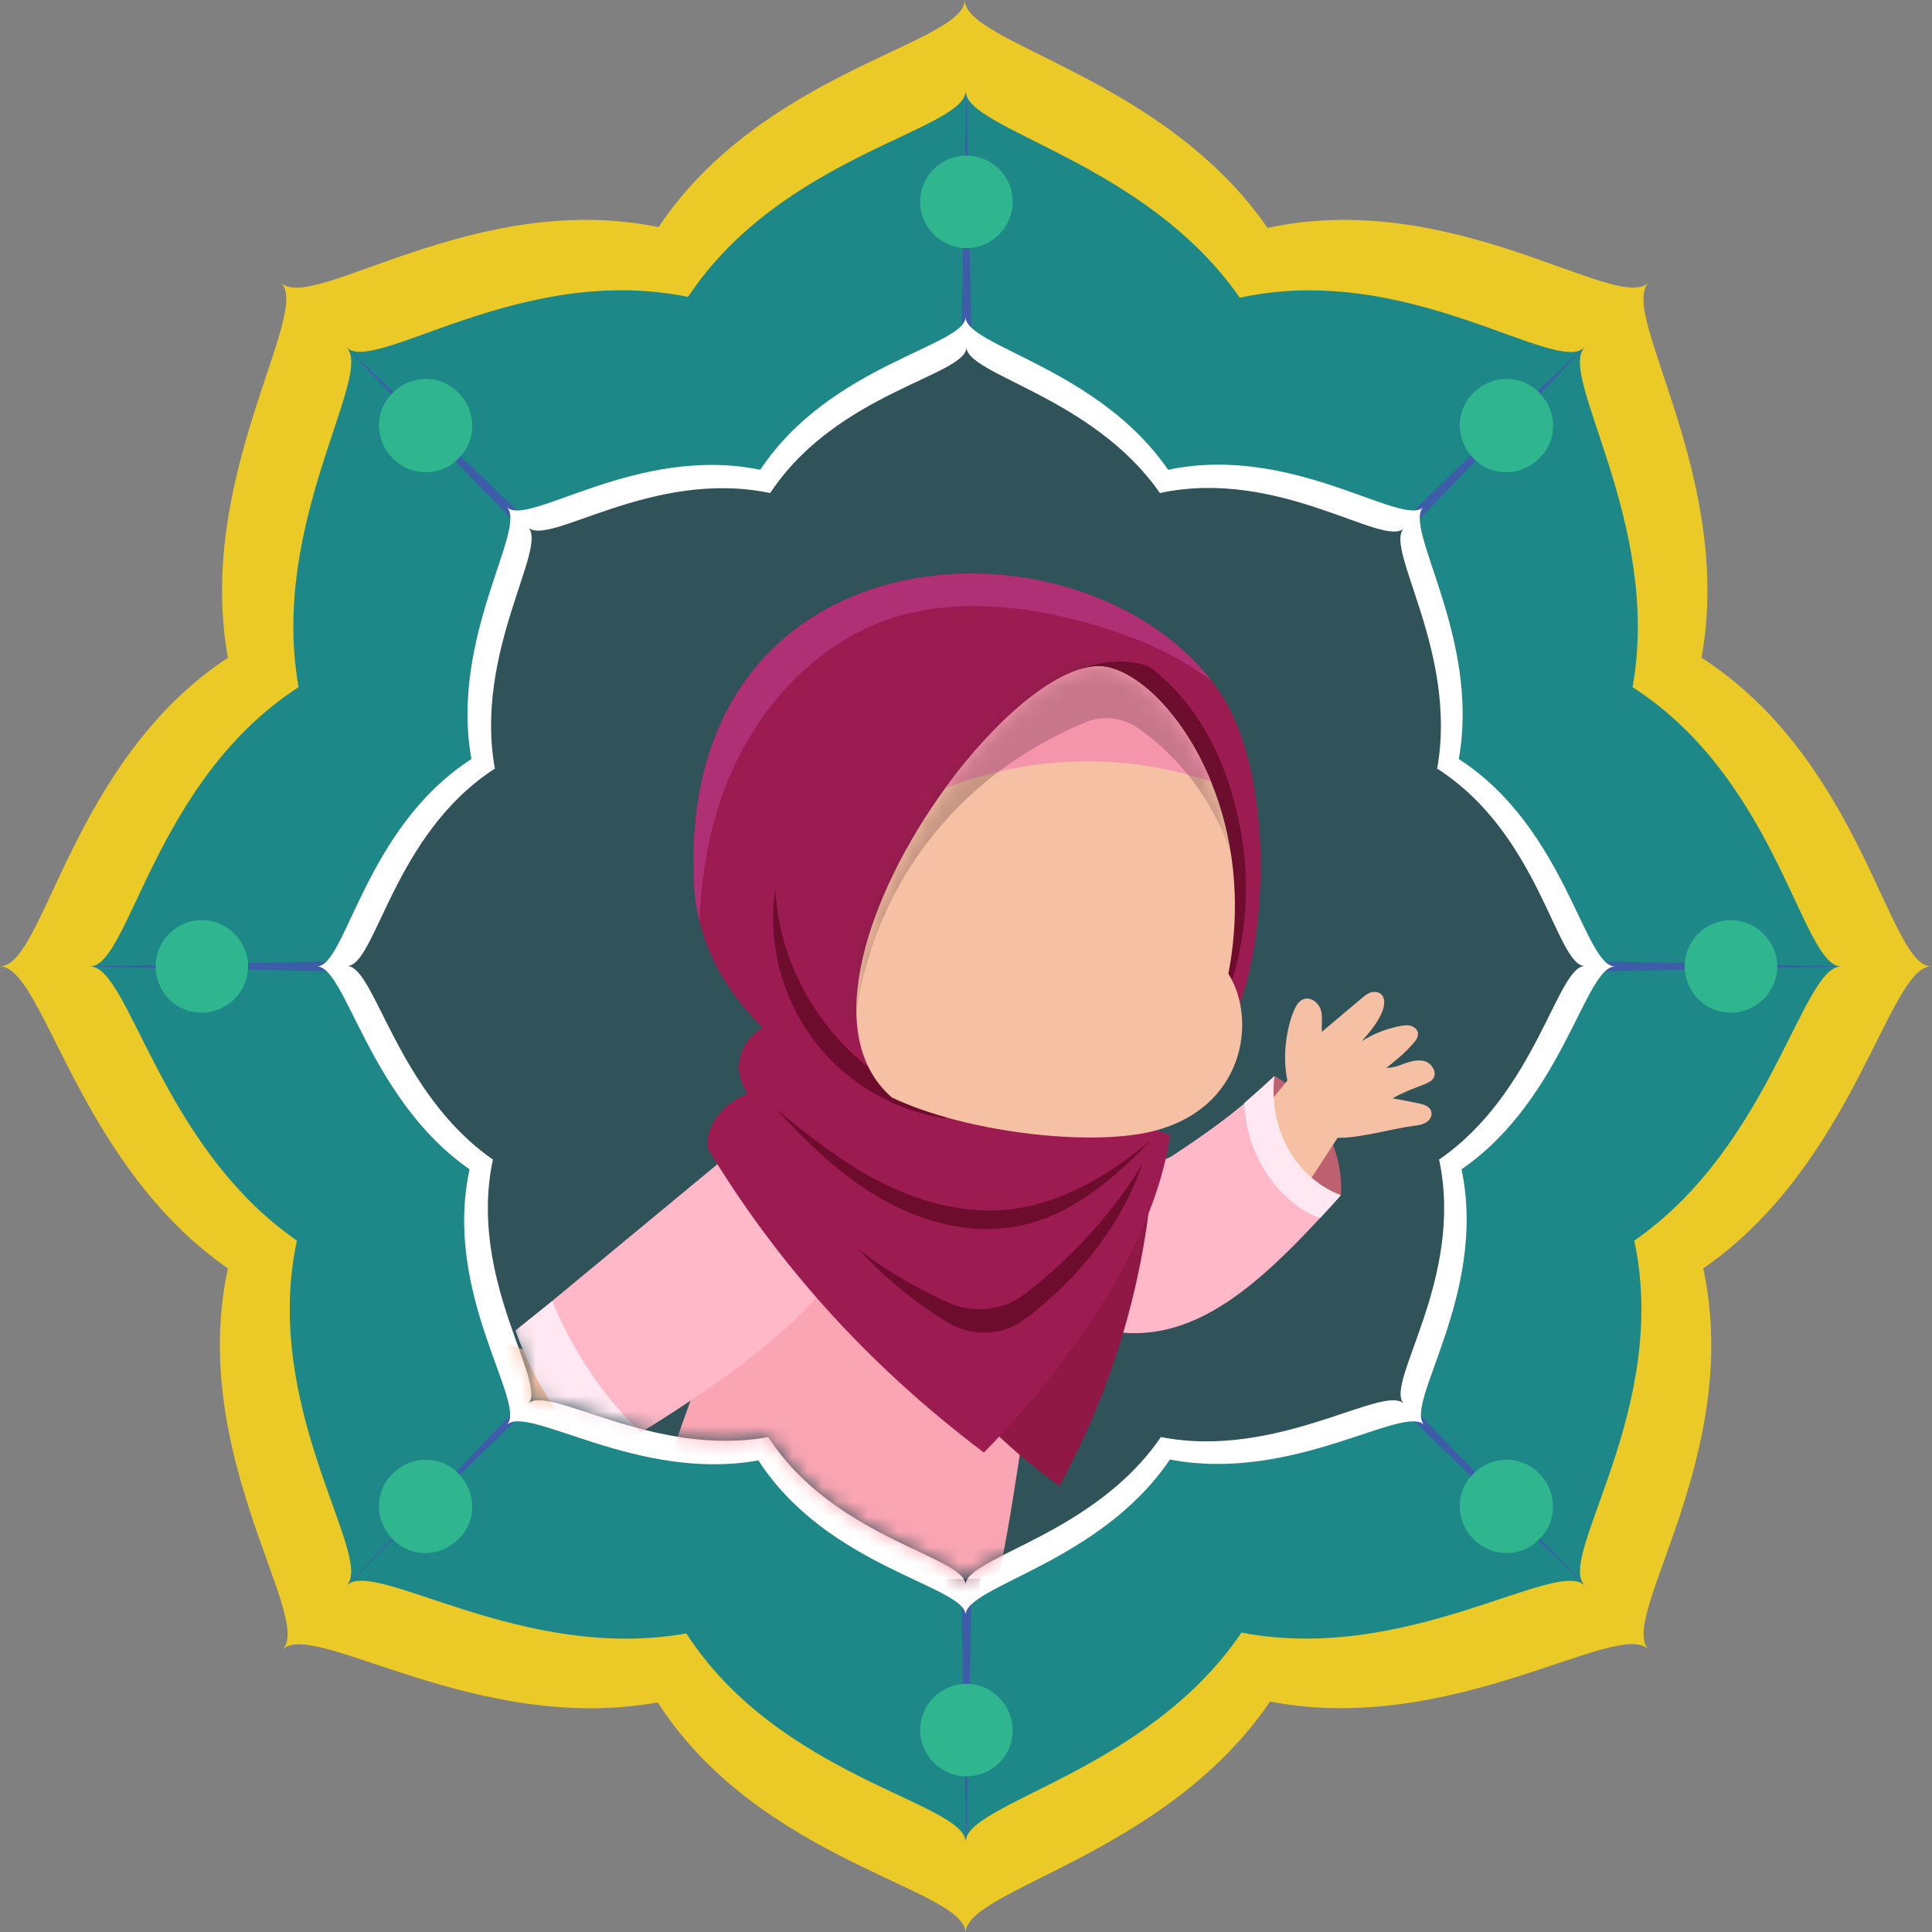 <svg width="128" height="128" viewBox="0 0 128 128" fill="none" xmlns="http://www.w3.org/2000/svg">
<rect x="0" y="0" width="128" height="128" fill="#808080" stroke="none"/>
<g clip-path="url(#clip0_8918_38872)">
<path d="M112.731 43.577C114.905 31.596 107.215 20.785 109.221 18.724C107.159 20.785 96.293 12.427 83.977 15.101C77.067 5.071 63.916 2.898 63.916 0C63.916 2.898 50.542 4.681 43.633 15.046C31.429 12.538 20.674 20.785 18.612 18.724C20.674 20.73 12.928 31.596 15.101 43.577C4.681 50.431 2.953 64.028 0 64.028C2.898 64.028 5.127 77.123 15.101 84.033C12.427 96.348 20.785 107.215 18.724 109.276C20.785 107.27 31.596 114.96 43.577 112.787C50.375 123.375 63.972 125.102 63.972 128.056C63.972 125.158 77.235 122.929 84.144 112.731C96.237 115.072 107.159 107.215 109.221 109.276C107.159 107.215 115.518 96.348 112.843 84.033C122.873 77.123 125.102 64.028 127.944 64.028C125.102 64.028 123.375 50.431 112.731 43.577Z" fill="#EBCA28"/>
<path d="M108.162 45.527C110.113 34.661 103.147 24.853 104.986 23.014C103.091 24.909 93.284 17.275 82.139 19.727C75.842 10.643 63.972 8.637 63.972 6.018C63.972 8.637 51.825 10.253 45.583 19.671C34.494 17.386 24.798 24.853 22.959 23.014C24.798 24.853 17.832 34.661 19.783 45.527C10.198 51.713 8.582 64.028 5.963 64.028C8.582 64.028 10.588 75.897 19.671 82.194C17.275 93.339 24.854 103.202 22.959 105.041C24.798 103.202 34.605 110.168 45.472 108.218C51.657 117.802 63.972 119.418 63.972 122.037C63.972 119.418 76.009 117.412 82.25 108.162C93.172 110.28 103.147 103.202 104.986 105.041C103.091 103.147 110.67 93.339 108.274 82.194C117.357 75.897 119.363 64.028 121.982 64.028C119.363 64.028 117.803 51.713 108.162 45.527Z" fill="#1E8787"/>
<path d="M64.028 6.018C64.028 6.018 64.084 7.857 64.139 10.978C64.195 12.538 64.195 14.489 64.251 16.718C64.307 18.947 64.362 21.398 64.362 24.129C64.418 26.859 64.418 29.813 64.474 32.933C64.529 36.054 64.529 39.342 64.585 42.741C64.585 46.14 64.641 49.651 64.641 53.217C64.641 56.784 64.641 60.406 64.641 64.028C64.641 67.65 64.641 71.272 64.641 74.838C64.641 78.405 64.585 81.916 64.585 85.315C64.529 92.113 64.418 98.466 64.362 103.927C64.362 106.657 64.307 109.109 64.251 111.338C64.195 113.567 64.195 115.462 64.139 117.078C64.084 120.254 64.028 122.037 64.028 122.037C64.028 122.037 63.972 120.199 63.917 117.078C63.861 115.462 63.861 113.567 63.805 111.338C63.749 109.109 63.694 106.657 63.694 103.927C63.638 98.466 63.526 92.113 63.471 85.315C63.471 81.916 63.415 78.405 63.415 74.838C63.415 71.272 63.415 67.65 63.415 64.028C63.415 60.406 63.415 56.784 63.415 53.217C63.415 49.651 63.471 46.14 63.471 42.741C63.471 39.342 63.526 36.054 63.582 32.933C63.638 29.813 63.638 26.859 63.694 24.129C63.694 21.398 63.749 18.947 63.805 16.718C63.861 14.489 63.861 12.594 63.917 10.978C63.972 7.802 64.028 6.018 64.028 6.018Z" fill="#3D5DA8"/>
<path d="M122.038 64.028C122.038 64.028 120.199 64.084 117.078 64.139C115.462 64.195 113.567 64.195 111.338 64.251C109.109 64.306 106.658 64.362 103.927 64.362C101.197 64.418 98.243 64.418 95.123 64.474C92.002 64.529 88.714 64.585 85.315 64.585C81.916 64.585 78.405 64.641 74.839 64.641C71.272 64.641 67.65 64.641 64.028 64.641C60.406 64.641 56.784 64.641 53.217 64.641C49.651 64.641 46.14 64.585 42.741 64.585C35.943 64.529 29.59 64.418 24.185 64.362C21.454 64.362 18.947 64.306 16.773 64.251C14.544 64.195 12.65 64.195 11.034 64.139C7.857 64.084 6.074 64.028 6.074 64.028C6.074 64.028 7.913 63.972 11.034 63.916C12.594 63.861 14.544 63.861 16.773 63.805C19.002 63.749 21.454 63.693 24.185 63.693C29.646 63.638 35.943 63.526 42.741 63.471C46.14 63.471 49.651 63.415 53.217 63.415C56.784 63.415 60.406 63.415 64.028 63.415C67.65 63.415 71.272 63.415 74.839 63.415C78.405 63.415 81.916 63.471 85.315 63.471C88.714 63.471 92.002 63.526 95.123 63.582C98.243 63.638 101.197 63.638 103.927 63.693C106.658 63.693 109.165 63.749 111.338 63.805C113.567 63.861 115.462 63.861 117.078 63.916C120.199 63.972 122.038 64.028 122.038 64.028Z" fill="#3D5DA8"/>
<path d="M105.042 105.041C105.042 105.041 103.704 103.76 101.42 101.586C100.249 100.472 98.856 99.135 97.296 97.63C95.736 96.125 93.897 94.398 91.946 92.448C89.996 90.553 87.878 88.491 85.65 86.318C83.421 84.145 81.08 81.86 78.628 79.464C76.232 77.067 73.724 74.616 71.161 72.108C68.653 69.6 66.09 67.037 63.527 64.474C60.963 61.91 58.4 59.347 55.892 56.839C53.385 54.276 50.933 51.824 48.537 49.372C43.744 44.524 39.342 39.955 35.553 36.11C33.658 34.159 31.931 32.376 30.37 30.76C28.81 29.144 27.528 27.751 26.414 26.637C24.241 24.352 22.959 23.014 22.959 23.014C22.959 23.014 24.296 24.296 26.581 26.469C27.696 27.584 29.089 28.921 30.705 30.426C32.321 31.93 34.104 33.658 36.054 35.608C39.955 39.398 44.525 43.8 49.317 48.592C51.713 50.988 54.221 53.44 56.784 55.948C59.292 58.455 61.911 61.019 64.474 63.582C67.037 66.145 69.601 68.709 72.108 71.272C74.616 73.835 77.068 76.287 79.464 78.739C81.86 81.135 84.145 83.532 86.318 85.761C88.491 87.99 90.553 90.107 92.448 92.058C94.343 94.008 96.07 95.791 97.63 97.407C99.191 99.023 100.472 100.416 101.587 101.531C103.76 103.704 105.042 105.041 105.042 105.041Z" fill="#3D5DA8"/>
<path d="M23.015 105.041C23.015 105.041 24.241 103.704 26.47 101.419C27.584 100.305 28.922 98.912 30.426 97.296C31.931 95.68 33.658 93.896 35.608 91.946C37.503 89.996 39.565 87.878 41.738 85.649C43.911 83.42 46.196 81.08 48.592 78.628C50.989 76.231 53.44 73.724 55.948 71.161C58.456 68.653 61.019 66.034 63.582 63.471C66.146 60.907 68.709 58.344 71.217 55.836C73.78 53.329 76.232 50.877 78.684 48.48C83.532 43.688 88.101 39.286 91.946 35.497C93.897 33.602 95.68 31.875 97.296 30.314C98.912 28.754 100.305 27.472 101.42 26.358C103.704 24.184 105.042 22.903 105.042 22.903C105.042 22.903 103.816 24.24 101.587 26.525C100.472 27.639 99.135 29.033 97.63 30.649C96.126 32.265 94.398 34.048 92.448 35.998C88.659 39.899 84.201 44.468 79.464 49.261C77.068 51.657 74.616 54.164 72.108 56.728C69.601 59.235 67.037 61.799 64.474 64.362C61.911 66.925 59.347 69.489 56.784 71.996C54.221 74.504 51.769 76.956 49.317 79.352C46.921 81.748 44.524 84.033 42.295 86.206C40.066 88.379 37.949 90.441 35.998 92.336C34.048 94.231 32.265 95.958 30.649 97.518C29.033 99.079 27.64 100.36 26.525 101.475C24.296 103.76 23.015 105.041 23.015 105.041Z" fill="#3D5DA8"/>
<path d="M96.649 50.289C98.093 42.214 92.917 34.982 94.302 33.596C92.917 34.982 85.635 29.377 77.391 31.125C72.757 24.375 63.97 22.928 63.97 21C63.97 22.928 55.003 24.134 50.369 31.125C42.184 29.437 34.962 34.982 33.578 33.596C34.962 34.982 29.787 42.214 31.231 50.289C24.13 54.87 22.926 64.03 21 64.03C22.926 64.03 24.43 72.829 31.111 77.469C29.305 85.726 34.962 93.018 33.578 94.404C34.962 93.018 42.244 98.201 50.248 96.755C54.822 103.866 63.97 105.071 63.97 107C63.97 105.071 72.877 103.565 77.511 96.695C85.635 98.261 92.978 93.018 94.362 94.404C92.978 93.018 98.575 85.726 96.829 77.469C103.57 72.829 105.014 64.03 107 64.03C104.954 64.03 103.75 54.87 96.649 50.289Z" fill="white"/>
<path d="M95.216 50.923C96.604 43.216 91.68 36.33 93.006 35.003C91.68 36.33 84.737 30.96 76.846 32.666C72.427 26.285 64.032 24.832 64.032 23C64.032 24.895 55.447 25.969 51.028 32.666C43.2 31.023 36.319 36.267 34.994 34.94C36.319 36.267 31.396 43.216 32.785 50.923C26.03 55.282 24.894 64 23 64C24.831 64 26.282 72.402 32.658 76.824C30.954 84.721 36.319 91.67 34.994 92.997C36.319 91.67 43.263 96.598 50.901 95.208C55.257 101.968 63.968 103.105 63.968 105C63.968 103.168 72.49 101.715 76.909 95.208C84.611 96.724 91.68 91.67 93.006 92.997C91.68 91.67 97.046 84.721 95.342 76.824C101.781 72.402 103.169 64 105 64C103.106 64 102.033 55.282 95.216 50.923Z" fill="#30535A"/>
<path d="M67.093 13.374C67.093 15.046 65.7 16.439 64.028 16.439C62.356 16.439 60.963 15.046 60.963 13.374C60.963 11.646 62.356 10.309 64.028 10.309C65.7 10.309 67.093 11.646 67.093 13.374Z" fill="#2FB68E"/>
<path d="M67.093 114.626C67.093 116.354 65.7 117.691 64.028 117.691C62.356 117.691 60.963 116.298 60.963 114.626C60.963 112.899 62.356 111.561 64.028 111.561C65.7 111.561 67.093 112.954 67.093 114.626Z" fill="#2FB68E"/>
<path d="M114.682 67.093C112.955 67.093 111.617 65.7 111.617 64.028C111.617 62.3 113.01 60.963 114.682 60.963C116.354 60.963 117.747 62.356 117.747 64.028C117.747 65.7 116.354 67.093 114.682 67.093Z" fill="#2FB68E"/>
<path d="M13.374 67.093C11.647 67.093 10.31 65.7 10.31 64.028C10.31 62.3 11.703 60.963 13.374 60.963C15.046 60.963 16.439 62.356 16.439 64.028C16.439 65.7 15.046 67.093 13.374 67.093Z" fill="#2FB68E"/>
<path d="M101.977 30.37C100.751 31.596 98.801 31.596 97.63 30.37C96.404 29.144 96.404 27.194 97.63 26.023C98.856 24.797 100.807 24.797 101.977 26.023C103.203 27.249 103.203 29.2 101.977 30.37Z" fill="#2FB68E"/>
<path d="M30.37 101.976C29.145 103.202 27.194 103.202 26.024 101.976C24.798 100.751 24.798 98.8 26.024 97.63C27.25 96.404 29.2 96.404 30.37 97.63C31.596 98.856 31.596 100.806 30.37 101.976Z" fill="#2FB68E"/>
<path d="M97.63 101.976C96.404 100.751 96.404 98.8 97.63 97.63C98.856 96.404 100.807 96.404 101.977 97.63C103.203 98.856 103.203 100.806 101.977 101.976C100.807 103.202 98.856 103.202 97.63 101.976Z" fill="#2FB68E"/>
<path d="M26.024 30.37C24.798 29.144 24.798 27.194 26.024 26.023C27.25 24.797 29.2 24.797 30.37 26.023C31.596 27.249 31.596 29.2 30.37 30.37C29.2 31.596 27.25 31.596 26.024 30.37Z" fill="#2FB68E"/>
</g>
<mask id="mask0_8918_38872" style="mask-type:alpha" maskUnits="userSpaceOnUse" x="23" y="23" width="82" height="82">
<path d="M95.216 50.923C96.604 43.216 91.68 36.33 93.006 35.003C91.68 36.33 84.737 30.96 76.846 32.666C72.427 26.285 64.032 24.832 64.032 23C64.032 24.895 55.447 25.969 51.028 32.666C43.2 31.023 36.319 36.267 34.994 34.94C36.319 36.267 31.396 43.216 32.785 50.923C26.03 55.282 24.894 64 23 64C24.831 64 26.282 72.402 32.658 76.824C30.954 84.721 36.319 91.67 34.994 92.997C36.319 91.67 43.263 96.598 50.901 95.208C55.257 101.968 63.968 103.105 63.968 105C63.968 103.168 72.49 101.715 76.909 95.208C84.611 96.724 91.68 91.67 93.006 92.997C91.68 91.67 97.046 84.721 95.342 76.824C101.781 72.402 103.169 64 105 64C103.106 64 102.033 55.282 95.216 50.923Z" fill="#4B878B"/>
</mask>
<g mask="url(#mask0_8918_38872)">
<path d="M45.41 96.074L40.813 105.535L64.091 111.067L65.481 100.751L45.41 96.074Z" fill="#6E0C2E"/>
<path d="M83.441 73.625C83.601 72.77 84.002 72.208 84.429 71.273C87.209 72.903 89.026 75.95 88.839 79.184C87.61 79.611 86.033 79.077 85.124 78.115C84.216 77.179 83.013 75.843 83.441 73.625Z" fill="#BD6070"/>
<path d="M82.852 74.56C83.894 73.304 84.936 72.048 86.032 70.658C86.727 71.914 87.502 73.117 88.384 74.346C88.437 74.614 88.491 74.907 88.704 75.255C87.689 76.805 86.7 78.328 85.684 79.878C84.909 78.248 84.134 76.645 82.852 74.56Z" fill="#F6C0A4"/>
<path d="M85.711 66.997C85.844 66.676 86.031 66.302 86.379 66.195C86.833 66.035 87.341 66.409 87.501 66.89C87.662 67.371 87.528 67.852 87.582 68.36C88.437 67.638 89.292 66.917 90.147 66.195C90.334 66.035 90.521 65.875 90.762 65.768C91.002 65.688 91.27 65.688 91.484 65.848C91.804 66.115 91.724 66.623 91.59 66.997C91.296 67.719 90.789 68.333 90.227 68.975C91.029 68.467 91.938 68.12 92.873 67.959C93.06 67.933 93.274 67.906 93.461 67.959C93.648 68.013 93.835 68.146 93.915 68.333C94.022 68.627 93.835 68.921 93.621 69.135C93.06 69.803 92.365 70.338 91.858 70.739C92.312 70.765 92.74 70.578 93.167 70.418C93.595 70.284 94.076 70.177 94.477 70.338C94.878 70.498 95.198 71.033 94.984 71.407C94.851 71.647 94.557 71.754 94.316 71.861C93.621 72.128 92.9 72.396 92.258 72.77C92.953 72.877 93.221 72.957 93.915 73.09C94.29 73.144 94.717 73.278 94.824 73.625C94.904 73.892 94.744 74.213 94.503 74.347C94.263 74.507 93.969 74.56 93.675 74.587C92.392 74.774 91.564 75.015 90.281 75.228C89.292 75.389 88.25 75.522 87.394 75.095C84.134 72.369 85.23 68.093 85.711 66.997Z" fill="#F6C0A4"/>
<path d="M65.909 86.373C65.909 86.373 72.029 88.27 74.995 88.324C79.539 88.404 83.334 85.143 87.449 80.707C87.904 80.226 88.358 79.718 88.812 79.21C86.059 78.168 84.002 75.175 84.403 71.326C83.708 71.995 83.066 72.582 82.398 73.144C80.955 74.346 79.539 75.335 77.775 76.511C77.053 76.992 76.144 77.126 75.316 76.885C72.056 75.95 66.523 73.705 65.134 73.812C64.92 77.553 65.909 86.373 65.909 86.373Z" fill="#FFB8C8"/>
<path d="M82.425 73.09C82.532 75.789 83.868 78.462 86.113 80.012C86.514 80.306 86.995 80.546 87.476 80.68C87.93 80.199 88.385 79.691 88.839 79.183C86.086 78.141 84.028 75.148 84.429 71.3C83.734 71.941 83.066 72.529 82.425 73.09Z" fill="#FFE8F1"/>
<path d="M66.176 104.386C67.566 97.891 68.02 91.183 69.81 84.796C70.612 81.963 69.757 78.943 67.592 76.912C67.245 76.592 66.897 76.271 66.577 75.95C64.465 73.946 61.633 72.903 58.719 73.091C58.586 73.091 58.479 73.117 58.345 73.117C55.432 73.331 52.92 75.122 51.718 77.767C48.591 84.582 45.731 92.76 43.352 99.602C49.419 103.477 62.167 105.294 66.176 104.386Z" fill="#FAA5B3"/>
<path d="M39.611 93.321C38.114 93.936 36.591 94.551 34.987 95.272C34.96 93.829 34.853 92.413 34.64 90.916C34.72 90.649 34.8 90.382 34.8 89.954C36.404 89.072 38.034 88.19 39.637 87.308C39.557 89.072 39.477 90.889 39.611 93.321Z" fill="#F6C0A4"/>
<path d="M36.698 94.524C36.11 95.727 35.014 97.33 34.186 98.159C33.919 98.426 33.625 98.666 33.277 98.666C32.796 98.64 32.449 98.105 32.502 97.624C32.529 97.143 32.823 96.716 32.983 96.234C31.914 96.582 30.845 96.929 29.803 97.303C29.563 97.384 29.322 97.464 29.082 97.464C28.841 97.464 28.574 97.357 28.44 97.143C28.226 96.796 28.494 96.341 28.788 96.047C29.322 95.486 30.017 95.112 30.792 94.738C29.857 94.898 28.895 94.898 27.959 94.684C27.772 94.631 27.558 94.578 27.398 94.471C27.238 94.364 27.104 94.177 27.131 93.963C27.157 93.669 27.425 93.455 27.692 93.321C28.467 92.921 29.295 92.68 29.937 92.493C29.509 92.306 29.055 92.333 28.601 92.306C28.146 92.279 27.665 92.199 27.344 91.905C27.024 91.611 26.917 90.996 27.291 90.729C27.505 90.569 27.799 90.569 28.093 90.569C28.841 90.596 29.589 90.596 30.338 90.489C29.723 90.114 29.509 89.954 28.921 89.58C28.601 89.393 28.253 89.126 28.28 88.751C28.306 88.457 28.574 88.244 28.868 88.19C29.162 88.137 29.429 88.19 29.723 88.27C30.979 88.564 31.834 88.644 33.09 88.939C34.052 89.179 35.068 89.42 35.709 90.141C36.271 91.611 36.885 92.439 36.698 94.524Z" fill="#F6C0A4"/>
<path d="M54.711 85.037C52.76 88.244 46.132 92.653 42.471 94.898C41.001 95.807 40.012 96.368 40.012 96.368C36.27 94.471 34.159 88.137 34.159 88.137L36.591 86.186L53.481 72.209C53.508 72.235 57.303 80.814 54.711 85.037Z" fill="#FFB8C8"/>
<path d="M42.471 94.925C41.001 95.834 40.012 96.395 40.012 96.395C36.27 94.497 34.159 88.164 34.159 88.164L36.591 86.213C37.927 89.473 39.932 92.493 42.471 94.925Z" fill="#FFE8F1"/>
<path d="M76.493 72.77C76.706 81.616 74.542 90.489 70.186 98.453C66.498 95.807 63.531 92.707 61.072 89.366C65.028 84.181 70.987 78.195 76.493 72.77Z" fill="#8F1844"/>
<path d="M54.096 67.639C52.68 67.184 50.97 67.558 49.927 68.521C48.885 69.509 48.564 71.033 49.526 72.449C48.003 73.091 46.827 74.32 46.854 76.03C51.344 83.487 57.277 90.275 65.187 96.234C70.719 90.596 76.465 82.578 77.534 75.175C70.506 73.01 62.087 70.124 54.096 67.639Z" fill="#9C1C51"/>
<path d="M51.424 73.492C53.535 75.202 55.7 76.939 58.159 78.222C60.644 79.505 63.477 80.36 66.363 80.173C70.131 79.906 73.419 77.901 76.278 75.523C73.766 78.142 70.773 80.761 66.951 81.322C64.011 81.749 60.991 80.894 58.479 79.478C55.967 78.061 53.883 76.137 51.424 73.492Z" fill="#6E0C2E"/>
<path d="M56.849 82.738C58.559 84.609 60.563 86.266 62.808 87.629C64.332 88.564 66.389 88.511 67.806 87.469C71.521 84.716 74.354 81.028 75.69 77.099C73.712 80.387 71.013 83.326 67.859 85.758C66.47 86.827 64.465 87.041 62.808 86.293C60.51 85.251 58.425 83.994 56.849 82.738Z" fill="#6E0C2E"/>
<path d="M80.392 69.857C72.081 79.692 49.525 73.919 46.344 61.064C46.157 60.316 46.024 59.514 45.997 58.712C44.661 34.873 71.252 33.43 80.312 45.163C80.472 45.377 80.633 45.59 80.766 45.804C84.855 51.71 84.107 65.447 80.392 69.857Z" fill="#9C1C51"/>
<path d="M80.312 45.163C80.071 44.949 79.804 44.762 79.564 44.602C77.292 43.025 74.673 42.009 72.027 41.261C67.724 40.085 63.101 39.604 58.878 41.02C53.801 42.758 49.952 47.194 48.028 52.191C46.959 55.024 46.451 58.017 46.344 61.064C46.157 60.316 46.024 59.514 45.997 58.712C44.661 34.9 71.252 33.43 80.312 45.163Z" fill="#B03076"/>
<path d="M62.007 73.171C56.127 71.14 51.691 65.394 51.37 58.9C50.836 62.374 51.771 66.062 53.882 68.868C55.994 71.701 59.254 73.625 62.728 74.106C62.301 73.759 61.98 73.251 62.007 73.171Z" fill="#6E0C2E"/>
<path d="M70.131 45.136C71.841 43.933 74.113 43.452 76.117 44.147C79.859 46.953 81.569 51.283 82.264 55.398C82.959 59.514 82.371 63.844 80.607 67.612C78.629 59.514 74.594 51.791 70.131 45.136Z" fill="#6E0C2E"/>
<path d="M76.198 74.988C72.029 75.95 63.958 75.015 59.094 72.716C54.23 68.494 57.624 59.087 62.622 52.218C65.882 47.755 69.811 44.334 72.591 44.147C74.835 43.987 78.256 46.953 80.234 51.791C81.65 55.238 82.318 59.621 81.383 64.512C83.281 67.505 82.532 73.518 76.198 74.988Z" fill="#F6C0A4"/>
<path d="M80.234 51.791C74.568 49.84 68.208 50.027 62.622 52.218C65.882 47.755 69.811 44.334 72.591 44.147C74.862 43.987 78.256 46.953 80.234 51.791Z" fill="#F595AC"/>
<g opacity="0.651">
<mask id="mask1_8918_38872" style="mask-type:luminance" maskUnits="userSpaceOnUse" x="56" y="44" width="27" height="32">
<path d="M76.199 74.988C72.03 75.95 63.959 75.015 59.095 72.717C54.231 68.494 57.625 59.087 62.623 52.218C65.883 47.755 69.812 44.335 72.591 44.148C74.836 43.987 78.257 46.954 80.235 51.791C81.651 55.239 82.319 59.621 81.384 64.512C83.281 67.505 82.533 73.518 76.199 74.988Z" fill="white"/>
</mask>
<g mask="url(#mask1_8918_38872)">
<path opacity="0.41" d="M56.529 69.376C56.743 64.485 58.48 59.675 61.473 55.773C64.093 52.352 67.647 49.626 71.896 47.862C73.019 47.381 74.328 47.515 75.344 48.21C79.353 50.962 82.052 55.666 82.319 60.557C82.693 56.548 82.346 52.379 80.849 48.664C79.914 46.339 78.39 44.094 76.145 42.972C73.553 41.689 70.4 42.116 67.807 43.373C63.451 45.484 60.458 49.653 58.347 53.982C56.048 58.659 54.578 64.031 56.529 69.376Z" fill="#4D252D"/>
</g>
</g>
</g>
<defs>
<clipPath id="clip0_8918_38872">
<rect width="128" height="128" fill="white"/>
</clipPath>
</defs>
</svg>

